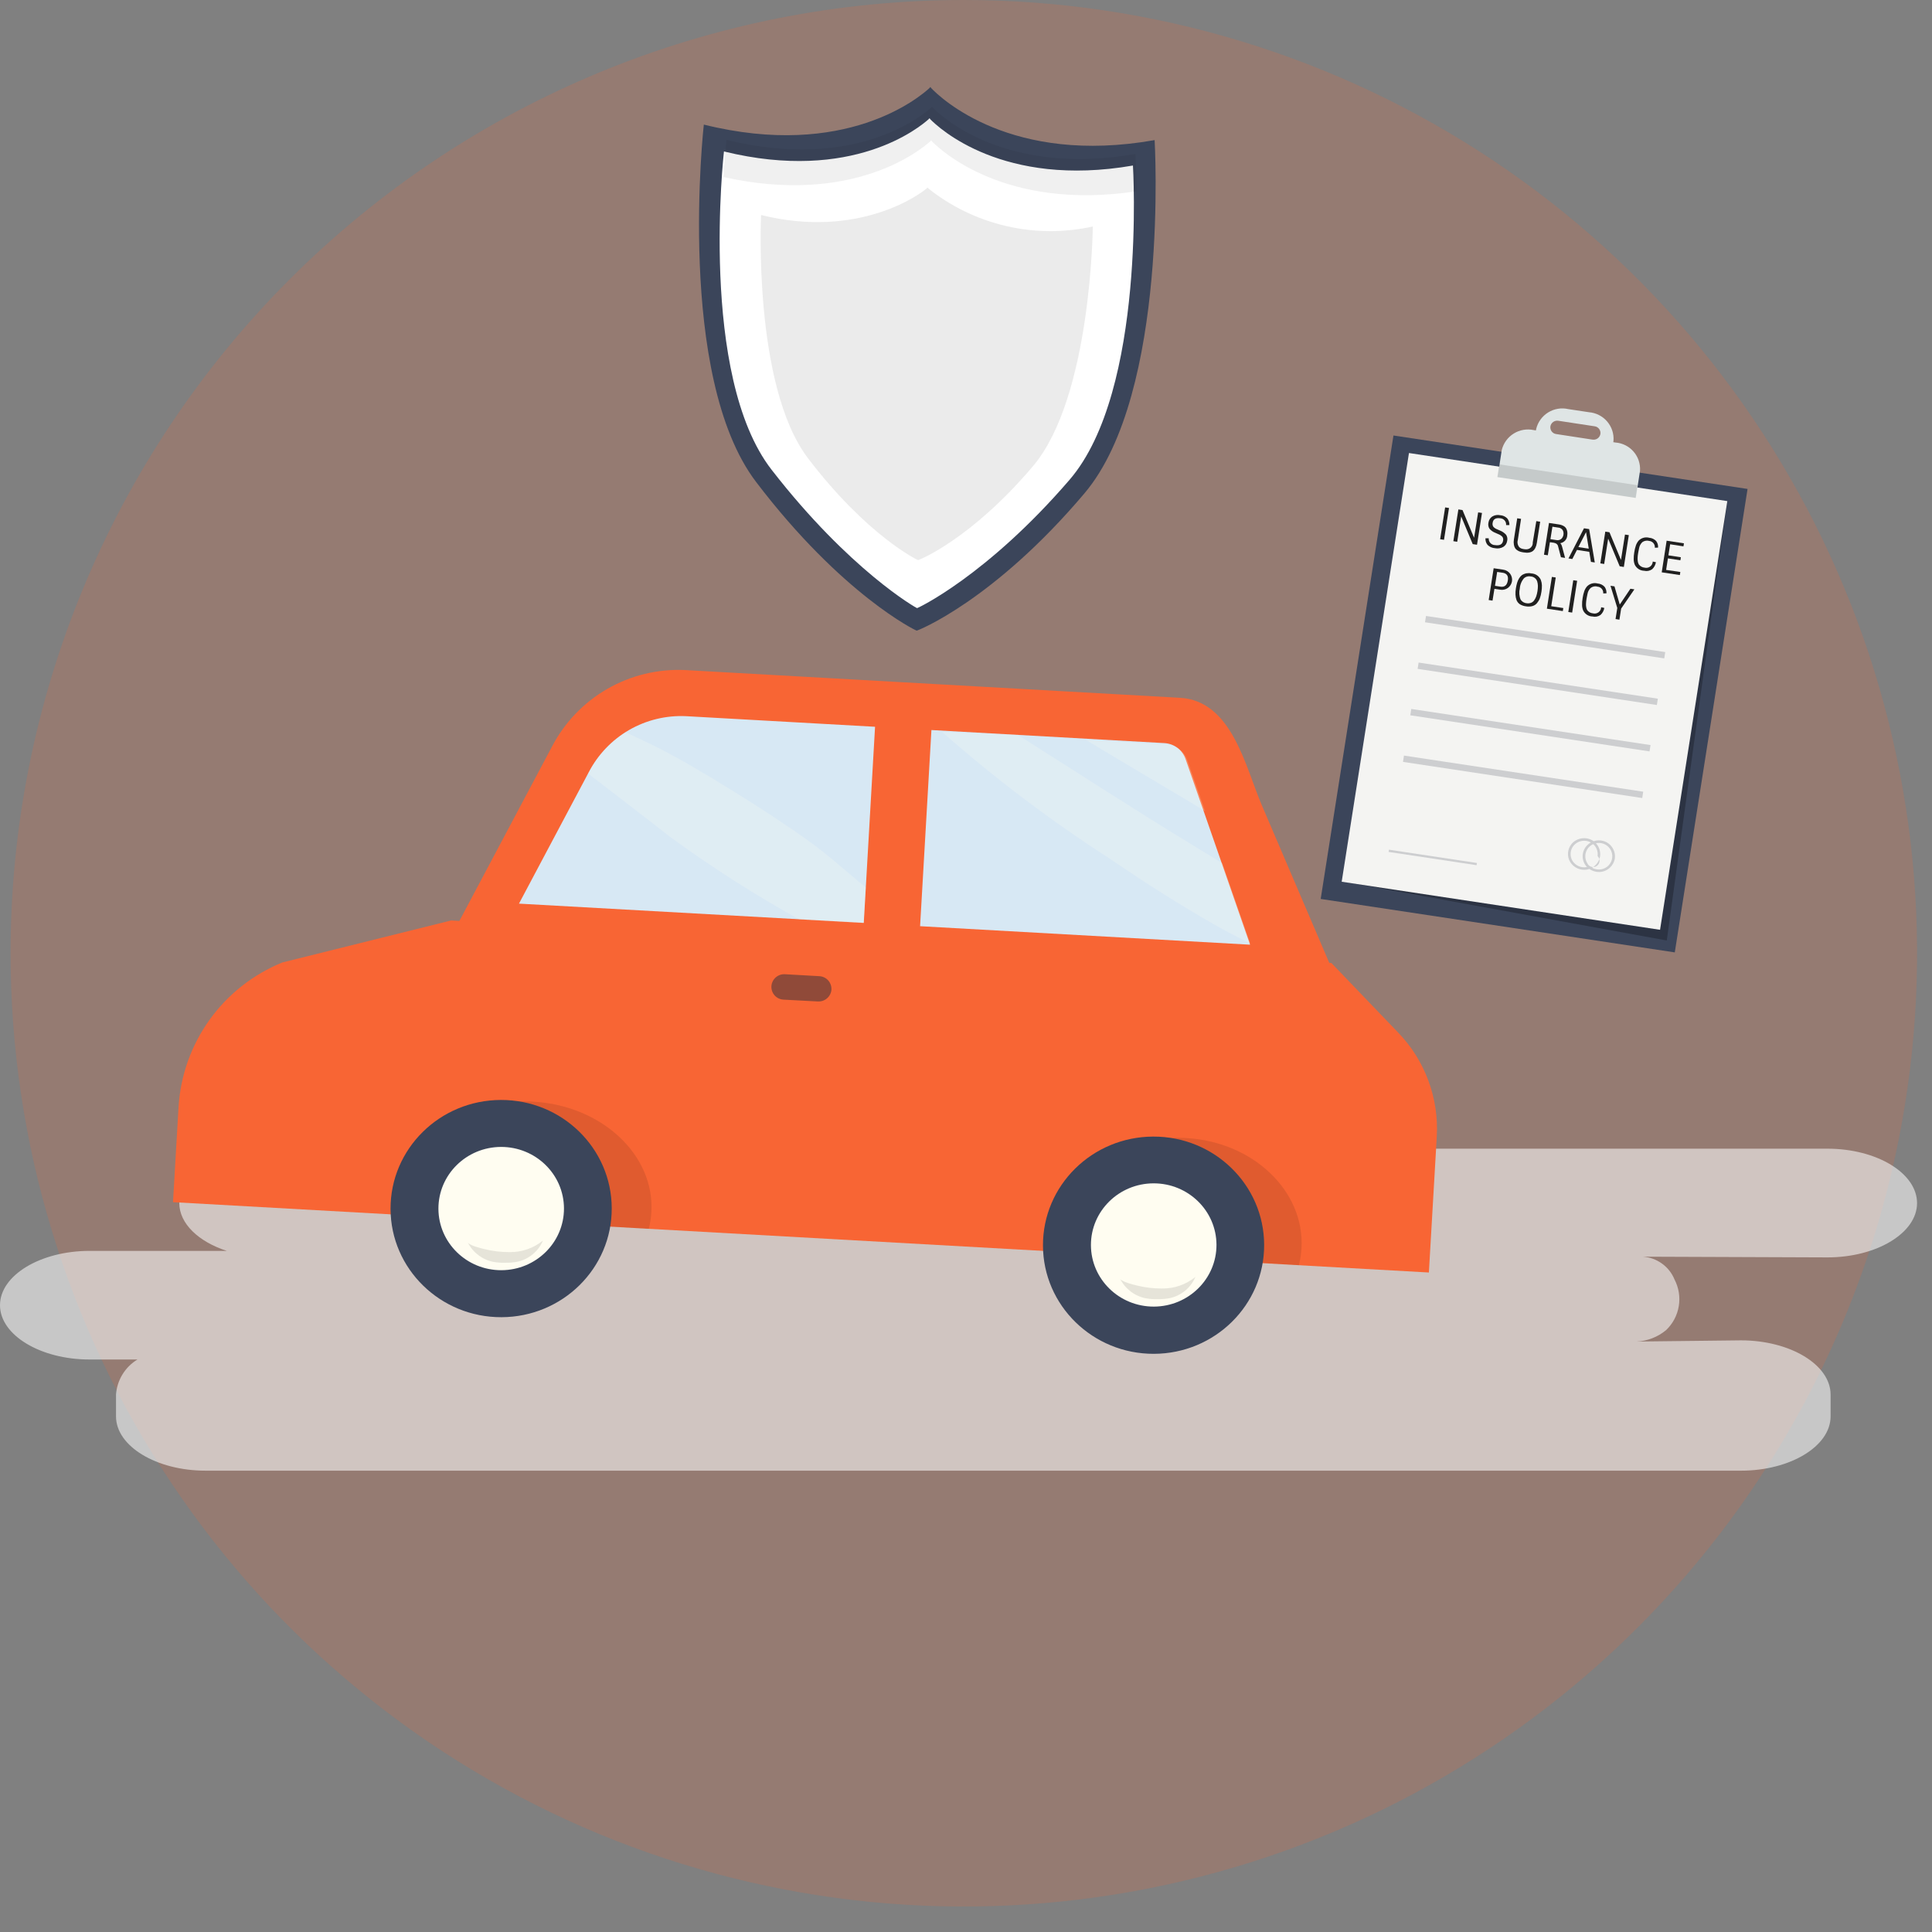 <svg width="68" height="68" viewBox="0 0 68 68" fill="none" xmlns="http://www.w3.org/2000/svg">
<rect x="0" y="0" width="68" height="68" fill="#808080" stroke="none"/>
<path opacity="0.18" d="M33.923 0C40.559 0 47.046 1.968 52.564 5.654C58.081 9.341 62.382 14.581 64.921 20.712C67.46 26.843 68.125 33.589 66.83 40.097C65.536 46.605 62.34 52.584 57.648 57.276C52.956 61.968 46.977 65.164 40.469 66.458C33.961 67.753 27.215 67.088 21.084 64.549C14.953 62.01 9.713 57.709 6.027 52.192C2.34 46.674 0.372 40.187 0.372 33.551C0.372 24.653 3.907 16.119 10.199 9.827C16.491 3.535 25.025 0 33.923 0Z" fill="#F86534"/>
<path opacity="0.56" d="M64.32 40.43H9.464C7.729 40.43 6.31 41.29 6.31 42.341C6.31 43.069 6.991 43.705 7.982 44.027H3.154C1.419 44.027 0 44.888 0 45.939C0 46.99 1.421 47.85 3.154 47.85H4.838C4.622 47.981 4.441 48.161 4.31 48.376C4.178 48.591 4.101 48.835 4.083 49.087V49.851C4.083 50.903 5.504 51.763 7.238 51.763H61.276C63.011 51.763 64.431 50.902 64.431 49.851V49.087C64.431 48.035 63.01 47.176 61.276 47.176L57.601 47.218C57.982 47.201 58.347 47.06 58.641 46.816C58.877 46.592 59.034 46.296 59.087 45.974C59.141 45.653 59.088 45.322 58.937 45.033C58.846 44.809 58.692 44.614 58.495 44.473C58.299 44.331 58.066 44.247 57.824 44.231L64.319 44.256C66.054 44.256 67.474 43.396 67.474 42.345C67.473 41.29 66.055 40.43 64.32 40.43Z" fill="white"/>
<path d="M18.012 34.193L18.576 41.099L18.001 45.836L15.745 45.71L15.343 40.325L14.367 34.453L14.519 33.539L17.771 33.586L18.012 34.193Z" fill="#3B455A"/>
<path d="M49.221 36.354L46.859 33.893L46.786 33.89L46.408 33.006L44.412 28.341C43.827 26.974 43.361 24.663 41.529 24.56L24.118 23.584C23.159 23.538 22.207 23.768 21.374 24.247C20.542 24.727 19.865 25.434 19.423 26.287L16.169 32.413L15.876 32.398L9.939 33.875C8.914 34.292 8.027 34.989 7.381 35.886C6.734 36.784 6.355 37.846 6.285 38.95L6.089 42.312L50.292 44.788L50.57 40.005C50.608 39.336 50.508 38.667 50.276 38.039C50.044 37.41 49.685 36.837 49.221 36.354Z" fill="#F86534"/>
<path d="M32.384 32.599L43.999 33.25L41.73 26.722C41.677 26.565 41.579 26.427 41.448 26.326C41.316 26.226 41.158 26.166 40.993 26.155L32.783 25.695L32.384 32.599Z" fill="#D7E8F4"/>
<path d="M30.799 25.58L24.146 25.207C23.447 25.174 22.752 25.342 22.145 25.691C21.539 26.041 21.045 26.557 20.723 27.178L18.266 31.805L30.402 32.482L30.799 25.58Z" fill="#D7E8F4"/>
<g opacity="0.2">
<path d="M41.965 28.278L42.413 28.549L41.791 26.765C41.738 26.608 41.64 26.471 41.509 26.37C41.377 26.269 41.219 26.209 41.054 26.199L38.212 26.039C39.455 26.791 40.711 27.529 41.965 28.278Z" fill="#FFFDF1"/>
<path d="M42.099 29.818C40.033 28.565 37.865 27.154 35.823 25.865L33.153 25.758C35.017 27.401 37.003 28.901 39.093 30.245C40.276 31.057 41.489 31.825 42.735 32.54C43.141 32.775 43.573 32.99 44.003 33.208L43.021 30.382C42.713 30.191 42.405 30.003 42.099 29.818Z" fill="#FFFDF1"/>
<path d="M28.465 29.6C27.602 28.98 26.706 28.403 25.798 27.84C24.881 27.276 23.951 26.706 22.984 26.23C22.664 26.072 22.341 25.924 22.019 25.773C21.472 26.123 21.025 26.608 20.722 27.181L20.697 27.226C21.662 27.971 22.632 28.708 23.589 29.459C25.04 30.52 26.556 31.489 28.127 32.361L30.396 32.488L30.474 31.233C29.803 30.691 29.169 30.104 28.465 29.6Z" fill="#FFFDF1"/>
</g>
<path opacity="0.1" d="M22.833 43.255C22.884 43.059 22.915 42.86 22.926 42.658C23.043 40.65 21.182 38.911 18.769 38.775C17.882 38.72 16.997 38.903 16.205 39.305C17.63 39.697 18.925 40.461 19.958 41.517C20.442 41.995 20.849 42.546 21.163 43.15L22.833 43.255Z" fill="#000100"/>
<path opacity="0.1" d="M45.716 44.531C45.766 44.336 45.797 44.136 45.808 43.935C45.925 41.926 44.11 40.19 41.755 40.056C40.887 40.003 40.021 40.187 39.251 40.59C40.647 40.983 41.911 41.745 42.911 42.795C43.386 43.276 43.783 43.827 44.09 44.429L45.716 44.531Z" fill="#000100"/>
<path d="M17.65 46.361C19.8 46.354 21.538 44.638 21.531 42.526C21.525 40.415 19.777 38.708 17.627 38.715C15.477 38.721 13.739 40.438 13.746 42.55C13.752 44.661 15.5 46.367 17.65 46.361Z" fill="#3B455A"/>
<path d="M17.647 44.707C18.867 44.703 19.853 43.729 19.85 42.531C19.846 41.333 18.854 40.365 17.634 40.368C16.414 40.372 15.428 41.346 15.431 42.544C15.435 43.742 16.427 44.711 17.647 44.707Z" fill="#FFFDF1"/>
<path opacity="0.1" d="M17.939 44.07C18.365 44.076 18.78 43.932 19.11 43.664C19.031 43.851 18.908 44.016 18.752 44.145C18.596 44.275 18.411 44.365 18.212 44.408C18.076 44.434 17.938 44.446 17.8 44.444C17.653 44.449 17.506 44.439 17.361 44.414C17.168 44.374 16.987 44.292 16.831 44.172C16.675 44.053 16.548 43.899 16.46 43.724C16.515 43.837 16.944 43.939 17.05 43.964C17.341 44.036 17.639 44.072 17.939 44.07Z" fill="#000100"/>
<path d="M40.613 47.65C42.763 47.643 44.5 45.927 44.494 43.815C44.488 41.704 42.74 39.998 40.59 40.004C38.44 40.01 36.702 41.727 36.709 43.839C36.715 45.95 38.463 47.656 40.613 47.65Z" fill="#3B455A"/>
<path d="M40.613 45.988C41.833 45.984 42.819 45.01 42.816 43.812C42.812 42.614 41.82 41.646 40.6 41.65C39.38 41.653 38.394 42.627 38.397 43.825C38.401 45.024 39.393 45.992 40.613 45.988Z" fill="#FFFDF1"/>
<path opacity="0.1" d="M40.902 45.351C41.328 45.357 41.742 45.213 42.073 44.945C41.994 45.132 41.871 45.297 41.714 45.427C41.558 45.556 41.373 45.647 41.174 45.69C41.039 45.715 40.901 45.728 40.762 45.726C40.615 45.731 40.468 45.721 40.323 45.695C40.13 45.656 39.949 45.573 39.793 45.454C39.637 45.334 39.51 45.181 39.422 45.005C39.478 45.118 39.906 45.22 40.013 45.245C40.303 45.318 40.602 45.353 40.902 45.351Z" fill="#000100"/>
<path opacity="0.5" d="M28.783 35.248L27.579 35.184C27.52 35.181 27.462 35.167 27.408 35.142C27.354 35.116 27.306 35.081 27.266 35.037C27.226 34.993 27.196 34.941 27.176 34.885C27.156 34.829 27.148 34.77 27.151 34.71C27.159 34.591 27.214 34.48 27.304 34.401C27.394 34.322 27.512 34.282 27.631 34.29L28.835 34.358C28.895 34.361 28.953 34.375 29.006 34.4C29.06 34.426 29.108 34.461 29.148 34.505C29.188 34.549 29.218 34.601 29.238 34.657C29.258 34.713 29.267 34.772 29.264 34.831C29.255 34.95 29.199 35.06 29.109 35.138C29.019 35.216 28.902 35.255 28.783 35.248Z" fill="#29313F"/>
<path d="M40.639 4.931C35.592 5.828 33.101 3.446 32.766 3.092C32.766 3.092 32.76 3.057 32.746 3.07C32.733 3.057 32.725 3.09 32.725 3.09C32.373 3.417 29.767 5.624 24.772 4.385C24.772 4.385 23.777 13.241 26.614 16.966C29.643 20.945 32.252 22.206 32.265 22.196C32.278 22.207 34.968 21.15 38.169 17.364C41.167 13.823 40.639 4.931 40.639 4.931Z" fill="#3B455A"/>
<path d="M39.876 5.826C35.296 6.622 33.035 4.498 32.733 4.187C32.733 4.187 32.727 4.156 32.715 4.168C32.703 4.156 32.696 4.185 32.696 4.185C32.377 4.475 30.012 6.441 25.481 5.331C25.481 5.331 24.583 13.215 27.157 16.533C29.906 20.076 32.264 21.411 32.278 21.403C32.29 21.413 34.738 20.262 37.642 16.89C40.36 13.743 39.876 5.826 39.876 5.826Z" fill="white"/>
<g opacity="0.06">
<path d="M32.752 4.966C32.752 4.966 32.761 4.935 32.772 4.948C32.785 4.936 32.791 4.967 32.791 4.967C33.105 5.286 35.388 7.43 39.998 6.732C39.996 5.926 39.965 5.42 39.965 5.42C35.385 6.216 33.124 4.092 32.822 3.781C32.822 3.781 32.818 3.75 32.805 3.762C32.792 3.75 32.785 3.779 32.785 3.779C32.467 4.069 30.101 6.035 25.57 4.924C25.57 4.924 25.512 5.427 25.468 6.232C30.036 7.247 32.424 5.265 32.752 4.966Z" fill="black"/>
</g>
<path opacity="0.34" d="M38.463 7.972C37.456 8.195 36.411 8.189 35.407 7.954C34.402 7.72 33.462 7.264 32.657 6.619C32.657 6.619 32.654 6.596 32.644 6.605C32.635 6.595 32.63 6.618 32.63 6.618C32.388 6.843 30.212 8.418 26.787 7.567C26.787 7.567 26.496 13.575 28.439 16.129C30.516 18.857 32.305 19.721 32.314 19.714C32.323 19.722 34.167 18.997 36.362 16.402C38.415 13.973 38.463 7.972 38.463 7.972Z" fill="#C6C6C6"/>
<path d="M58.947 33.521L46.484 31.64L49.045 15.328L61.508 17.209L58.947 33.521Z" fill="#3B455A"/>
<path opacity="0.26" d="M47.525 31.078L47.712 31.106L58.665 33.102L60.797 17.633L60.264 17.701L47.525 31.078Z" fill="black"/>
<path d="M58.428 32.726L47.223 31.034L49.591 15.945L60.796 17.637L58.428 32.726Z" fill="#F4F4F2"/>
<path d="M56.855 15.575L56.782 15.563L56.79 15.513C56.808 15.265 56.727 15.021 56.565 14.833C56.403 14.645 56.173 14.529 55.926 14.509L55.198 14.399C54.956 14.343 54.701 14.386 54.489 14.517C54.278 14.648 54.126 14.858 54.068 15.1L54.059 15.15L53.986 15.138C53.744 15.085 53.49 15.128 53.279 15.259C53.068 15.39 52.917 15.598 52.857 15.839L52.711 16.791L57.577 17.523L57.723 16.571C57.74 16.324 57.658 16.08 57.495 15.894C57.333 15.707 57.102 15.592 56.855 15.575ZM56.057 15.474L54.772 15.277C54.741 15.273 54.711 15.263 54.684 15.247C54.656 15.231 54.633 15.21 54.614 15.185C54.595 15.159 54.581 15.131 54.574 15.1C54.566 15.07 54.564 15.038 54.569 15.007C54.58 14.944 54.615 14.889 54.666 14.852C54.718 14.815 54.782 14.8 54.844 14.809L56.126 15.004C56.157 15.008 56.187 15.018 56.214 15.034C56.241 15.05 56.265 15.072 56.284 15.097C56.302 15.122 56.316 15.15 56.324 15.181C56.332 15.211 56.333 15.243 56.329 15.274C56.318 15.336 56.284 15.392 56.234 15.429C56.183 15.466 56.12 15.482 56.057 15.473V15.474Z" fill="#DFE5E5"/>
<path opacity="0.12" d="M57.568 17.526L52.701 16.792L52.769 16.344L57.635 17.079L57.568 17.526Z" fill="black"/>
<path d="M58.576 23.173L50.155 21.902L50.191 21.68L58.611 22.951L58.576 23.173Z" fill="#CDCED0"/>
<path d="M58.316 24.814L49.895 23.542L49.931 23.32L58.351 24.591L58.316 24.814Z" fill="#CDCED0"/>
<path d="M58.058 26.447L49.638 25.176L49.672 24.953L58.093 26.224L58.058 26.447Z" fill="#CDCED0"/>
<path d="M57.801 28.088L49.381 26.816L49.415 26.594L57.836 27.865L57.801 28.088Z" fill="#CDCED0"/>
<path d="M51.982 30.374L48.887 29.906L48.875 29.985L51.971 30.452L51.982 30.374Z" fill="#CDCED0"/>
<path d="M56.551 29.647C56.481 29.61 56.404 29.587 56.326 29.58C56.247 29.573 56.167 29.583 56.093 29.608C56.073 29.594 56.053 29.581 56.032 29.569C55.928 29.513 55.809 29.491 55.691 29.504C55.574 29.517 55.463 29.565 55.373 29.642C55.288 29.718 55.228 29.819 55.202 29.93C55.176 30.041 55.185 30.158 55.227 30.264C55.273 30.371 55.35 30.462 55.448 30.524C55.547 30.587 55.661 30.618 55.778 30.614C55.833 30.613 55.888 30.603 55.94 30.585C56.044 30.658 56.169 30.696 56.295 30.692C56.426 30.687 56.551 30.637 56.65 30.551C56.748 30.465 56.814 30.348 56.837 30.219C56.852 30.106 56.834 29.991 56.782 29.889C56.731 29.786 56.651 29.702 56.551 29.647ZM55.849 30.518C55.754 30.536 55.655 30.525 55.566 30.487C55.477 30.448 55.401 30.384 55.348 30.303C55.297 30.22 55.274 30.123 55.281 30.026C55.288 29.929 55.325 29.836 55.388 29.761C55.451 29.687 55.536 29.633 55.631 29.608C55.726 29.582 55.827 29.586 55.919 29.619C55.945 29.628 55.969 29.639 55.992 29.652C55.956 29.672 55.922 29.697 55.891 29.725C55.835 29.774 55.79 29.833 55.758 29.9C55.726 29.967 55.708 30.04 55.704 30.114C55.701 30.188 55.713 30.262 55.739 30.331C55.766 30.401 55.806 30.464 55.857 30.517L55.849 30.518ZM56.228 30.13C56.253 30.152 56.272 30.181 56.284 30.212C56.296 30.243 56.301 30.277 56.298 30.31C56.295 30.344 56.285 30.376 56.269 30.405C56.252 30.434 56.229 30.459 56.202 30.478C56.174 30.497 56.143 30.51 56.11 30.515C56.077 30.521 56.043 30.519 56.011 30.509C55.978 30.5 55.949 30.483 55.924 30.461C55.899 30.439 55.879 30.411 55.866 30.381C55.815 30.298 55.791 30.201 55.798 30.104C55.805 30.006 55.842 29.914 55.904 29.839C55.951 29.784 56.01 29.74 56.076 29.711C56.133 29.763 56.178 29.828 56.205 29.901C56.232 29.974 56.24 30.052 56.23 30.13H56.228ZM56.364 30.596C56.252 30.617 56.136 30.598 56.036 30.543C56.109 30.501 56.172 30.443 56.221 30.374C56.269 30.305 56.302 30.226 56.317 30.143C56.329 30.06 56.322 29.975 56.297 29.894C56.271 29.814 56.228 29.741 56.171 29.679C56.259 29.66 56.35 29.666 56.434 29.696C56.532 29.73 56.615 29.795 56.672 29.882C56.728 29.968 56.754 30.071 56.746 30.174C56.737 30.277 56.695 30.375 56.625 30.451C56.556 30.527 56.463 30.578 56.361 30.596H56.364Z" fill="#CDCED0"/>
<path d="M50.864 17.859L51 17.88L50.824 18.999L50.688 18.979L50.864 17.859Z" fill="#202020"/>
<path d="M52.026 18.034L52.161 18.054L51.986 19.173L51.835 19.151L51.429 18.177L51.289 19.069L51.153 19.048L51.33 17.93L51.476 17.953L51.882 18.928L52.026 18.034Z" fill="#202020"/>
<path d="M53.011 18.824C53.031 18.855 53.044 18.89 53.051 18.927C53.057 18.964 53.056 19.002 53.047 19.038C53.041 19.081 53.026 19.122 53.003 19.159C52.979 19.195 52.948 19.226 52.911 19.249C52.822 19.3 52.716 19.316 52.615 19.294C52.517 19.288 52.426 19.246 52.356 19.178C52.304 19.112 52.278 19.029 52.283 18.946H52.398C52.396 18.976 52.4 19.007 52.41 19.035C52.42 19.064 52.436 19.091 52.456 19.113C52.477 19.136 52.502 19.154 52.529 19.166C52.557 19.179 52.587 19.186 52.618 19.186C52.788 19.212 52.884 19.159 52.904 19.027C52.909 19.004 52.91 18.98 52.905 18.956C52.901 18.933 52.891 18.911 52.877 18.892C52.836 18.85 52.786 18.818 52.731 18.798L52.632 18.754C52.551 18.724 52.479 18.673 52.423 18.607C52.403 18.576 52.39 18.541 52.385 18.504C52.379 18.467 52.38 18.43 52.389 18.394C52.395 18.351 52.409 18.311 52.431 18.274C52.453 18.238 52.483 18.206 52.518 18.182C52.604 18.129 52.706 18.112 52.804 18.134C52.899 18.14 52.987 18.181 53.053 18.249C53.103 18.315 53.129 18.397 53.126 18.481H53.01C53.013 18.452 53.01 18.422 53.001 18.395C52.992 18.367 52.978 18.341 52.959 18.319C52.94 18.297 52.917 18.278 52.891 18.265C52.865 18.252 52.836 18.244 52.807 18.242C52.645 18.218 52.555 18.271 52.536 18.403C52.531 18.426 52.53 18.45 52.534 18.473C52.538 18.496 52.547 18.519 52.559 18.538C52.596 18.58 52.643 18.611 52.695 18.63L52.798 18.675C52.88 18.707 52.953 18.759 53.011 18.824Z" fill="#202020"/>
<path d="M54.073 18.342L54.209 18.363L54.091 19.112C54.083 19.172 54.065 19.231 54.038 19.285C54.019 19.325 53.992 19.361 53.958 19.39C53.928 19.414 53.892 19.432 53.853 19.441C53.817 19.45 53.78 19.454 53.742 19.455C53.703 19.453 53.665 19.449 53.626 19.443C53.588 19.438 53.55 19.43 53.512 19.419C53.477 19.409 53.442 19.393 53.411 19.373C53.377 19.354 53.349 19.327 53.328 19.295C53.305 19.257 53.29 19.215 53.284 19.171C53.274 19.112 53.274 19.051 53.284 18.991L53.401 18.242L53.536 18.262L53.422 19.007C53.409 19.049 53.407 19.094 53.416 19.137C53.424 19.18 53.443 19.221 53.47 19.256C53.492 19.276 53.517 19.292 53.544 19.305C53.605 19.326 53.671 19.336 53.736 19.334C53.766 19.332 53.796 19.324 53.823 19.311C53.85 19.297 53.874 19.279 53.893 19.256C53.913 19.234 53.928 19.207 53.938 19.179C53.947 19.15 53.95 19.12 53.948 19.09L54.073 18.342Z" fill="#202020"/>
<path d="M54.519 18.406L54.864 18.458C54.924 18.466 54.982 18.485 55.034 18.514C55.075 18.536 55.108 18.569 55.13 18.61C55.165 18.682 55.176 18.763 55.162 18.841C55.16 18.909 55.134 18.973 55.089 19.023C55.045 19.073 54.984 19.107 54.918 19.118C54.947 19.15 54.967 19.188 54.977 19.23L55.086 19.636L54.94 19.613L54.839 19.226C54.832 19.193 54.814 19.164 54.788 19.142C54.757 19.122 54.723 19.109 54.687 19.103L54.551 19.084L54.478 19.544L54.343 19.524L54.519 18.406ZM54.57 18.977L54.773 19.008C54.803 19.015 54.835 19.015 54.866 19.009C54.896 19.002 54.925 18.989 54.95 18.969C54.992 18.931 55.019 18.879 55.028 18.823C55.038 18.766 55.029 18.707 55 18.657C54.982 18.631 54.959 18.61 54.932 18.595C54.904 18.579 54.874 18.57 54.843 18.569L54.64 18.538L54.57 18.977Z" fill="#202020"/>
<path d="M55.751 18.594L55.933 18.622L56.131 19.797L55.996 19.776L55.938 19.423L55.504 19.355L55.34 19.676L55.205 19.655L55.751 18.594ZM55.824 18.729L55.553 19.256L55.919 19.311L55.824 18.729Z" fill="#202020"/>
<path d="M57.194 18.815L57.329 18.835L57.154 19.955L57.008 19.932L56.602 18.958L56.462 19.85L56.326 19.829L56.501 18.711L56.648 18.734L57.053 19.709L57.194 18.815Z" fill="#202020"/>
<path d="M58.034 19.035C57.995 19.026 57.954 19.026 57.914 19.034C57.875 19.042 57.837 19.058 57.804 19.082C57.744 19.14 57.704 19.215 57.69 19.297C57.679 19.341 57.669 19.395 57.658 19.459C57.647 19.523 57.641 19.578 57.639 19.624C57.636 19.669 57.638 19.715 57.645 19.759C57.649 19.797 57.662 19.833 57.681 19.866C57.705 19.898 57.735 19.925 57.77 19.944C57.805 19.964 57.844 19.976 57.884 19.979C57.917 19.988 57.952 19.989 57.986 19.982C58.02 19.976 58.052 19.962 58.079 19.941C58.107 19.92 58.13 19.894 58.146 19.863C58.162 19.833 58.17 19.799 58.172 19.765L58.283 19.788C58.267 19.884 58.22 19.971 58.148 20.037C58.108 20.065 58.062 20.084 58.013 20.093C57.965 20.102 57.915 20.101 57.867 20.089C57.799 20.087 57.732 20.067 57.675 20.03C57.617 19.993 57.571 19.941 57.54 19.88C57.516 19.82 57.502 19.756 57.501 19.691C57.5 19.607 57.506 19.524 57.52 19.442C57.532 19.359 57.551 19.278 57.578 19.198C57.599 19.137 57.632 19.079 57.674 19.029C57.722 18.98 57.782 18.945 57.848 18.927C57.914 18.91 57.984 18.91 58.05 18.928C58.142 18.935 58.228 18.976 58.291 19.042C58.341 19.109 58.365 19.191 58.359 19.274L58.245 19.278C58.248 19.248 58.244 19.218 58.235 19.189C58.226 19.161 58.211 19.134 58.191 19.112C58.171 19.09 58.147 19.072 58.12 19.059C58.092 19.046 58.063 19.039 58.033 19.038L58.034 19.035Z" fill="#202020"/>
<path d="M58.66 19.031L59.269 19.123L59.252 19.23L58.784 19.157L58.722 19.546L59.161 19.614L59.144 19.721L58.705 19.653L58.642 20.059L59.142 20.132L59.125 20.24L58.487 20.144L58.66 19.031Z" fill="#202020"/>
<path d="M52.798 20.755L52.599 20.725L52.532 21.14L52.397 21.119L52.572 20L52.911 20.051C52.958 20.057 53.003 20.073 53.044 20.097C53.085 20.121 53.121 20.153 53.15 20.191C53.178 20.229 53.199 20.272 53.21 20.318C53.222 20.364 53.224 20.413 53.217 20.459C53.209 20.506 53.192 20.552 53.167 20.592C53.142 20.632 53.109 20.667 53.071 20.695C53.032 20.723 52.988 20.742 52.942 20.752C52.895 20.763 52.847 20.764 52.8 20.755L52.798 20.755ZM52.618 20.619L52.809 20.648C52.955 20.671 53.042 20.6 53.07 20.436C53.098 20.273 53.037 20.18 52.885 20.158L52.695 20.13L52.618 20.619Z" fill="#202020"/>
<path d="M54.099 21.226C54.058 21.276 54.003 21.312 53.94 21.331C53.865 21.352 53.787 21.355 53.71 21.341C53.634 21.332 53.561 21.308 53.495 21.268C53.442 21.232 53.401 21.181 53.377 21.122C53.355 21.06 53.342 20.995 53.34 20.93C53.337 20.857 53.342 20.783 53.354 20.711C53.364 20.644 53.378 20.578 53.397 20.513C53.413 20.46 53.435 20.409 53.464 20.361C53.489 20.317 53.523 20.277 53.563 20.245C53.611 20.213 53.666 20.19 53.723 20.179C53.781 20.169 53.84 20.169 53.896 20.182C53.968 20.185 54.037 20.208 54.096 20.247C54.155 20.287 54.202 20.343 54.231 20.408C54.254 20.469 54.267 20.534 54.27 20.599C54.272 20.677 54.266 20.755 54.253 20.831C54.242 20.908 54.224 20.984 54.198 21.057C54.175 21.119 54.141 21.175 54.099 21.226ZM53.739 21.233C53.788 21.24 53.838 21.235 53.885 21.218C53.931 21.201 53.97 21.17 53.997 21.13C54.028 21.087 54.053 21.04 54.07 20.99C54.09 20.93 54.104 20.869 54.114 20.807C54.124 20.745 54.129 20.683 54.129 20.62C54.128 20.568 54.12 20.515 54.105 20.465C54.089 20.416 54.059 20.373 54.018 20.342C53.977 20.311 53.928 20.292 53.876 20.289C53.835 20.28 53.793 20.281 53.753 20.291C53.712 20.301 53.675 20.32 53.643 20.348C53.554 20.45 53.501 20.578 53.492 20.713C53.46 20.845 53.47 20.983 53.523 21.107C53.547 21.143 53.579 21.174 53.616 21.195C53.654 21.217 53.696 21.23 53.739 21.233Z" fill="#202020"/>
<path d="M54.445 21.424L54.621 20.305L54.757 20.326L54.598 21.337L55.023 21.401L55.006 21.508L54.445 21.424Z" fill="#202020"/>
<path d="M55.374 20.422L55.51 20.442L55.335 21.561L55.199 21.54L55.374 20.422Z" fill="#202020"/>
<path d="M56.218 20.644C56.178 20.635 56.138 20.634 56.098 20.642C56.058 20.651 56.021 20.667 55.988 20.691C55.928 20.748 55.888 20.824 55.874 20.906C55.863 20.949 55.853 21.003 55.842 21.067C55.831 21.131 55.825 21.187 55.823 21.233C55.819 21.279 55.821 21.324 55.829 21.369C55.833 21.407 55.846 21.443 55.865 21.475C55.889 21.507 55.919 21.534 55.955 21.554C55.989 21.573 56.028 21.585 56.068 21.588C56.102 21.597 56.136 21.598 56.17 21.591C56.204 21.584 56.236 21.57 56.263 21.55C56.291 21.529 56.314 21.503 56.33 21.472C56.346 21.442 56.355 21.408 56.356 21.374L56.467 21.397C56.451 21.493 56.403 21.581 56.331 21.646C56.291 21.674 56.245 21.693 56.197 21.702C56.148 21.711 56.099 21.71 56.051 21.698C55.982 21.697 55.916 21.676 55.858 21.639C55.8 21.602 55.754 21.551 55.723 21.489C55.698 21.429 55.685 21.365 55.684 21.3C55.682 21.216 55.688 21.133 55.703 21.051C55.715 20.968 55.734 20.887 55.761 20.808C55.783 20.746 55.816 20.689 55.858 20.639C55.906 20.59 55.966 20.555 56.032 20.537C56.098 20.519 56.167 20.519 56.233 20.537C56.325 20.544 56.411 20.585 56.475 20.652C56.524 20.718 56.548 20.801 56.542 20.884L56.428 20.887C56.431 20.857 56.428 20.827 56.418 20.799C56.409 20.77 56.394 20.744 56.374 20.721C56.354 20.699 56.33 20.681 56.303 20.668C56.275 20.655 56.246 20.648 56.216 20.648L56.218 20.644Z" fill="#202020"/>
<path d="M56.998 21.811L56.862 21.788L56.923 21.399L56.684 20.617L56.824 20.638L57.01 21.278L57.385 20.722L57.525 20.743L57.059 21.42L56.998 21.811Z" fill="#202020"/>
</svg>
